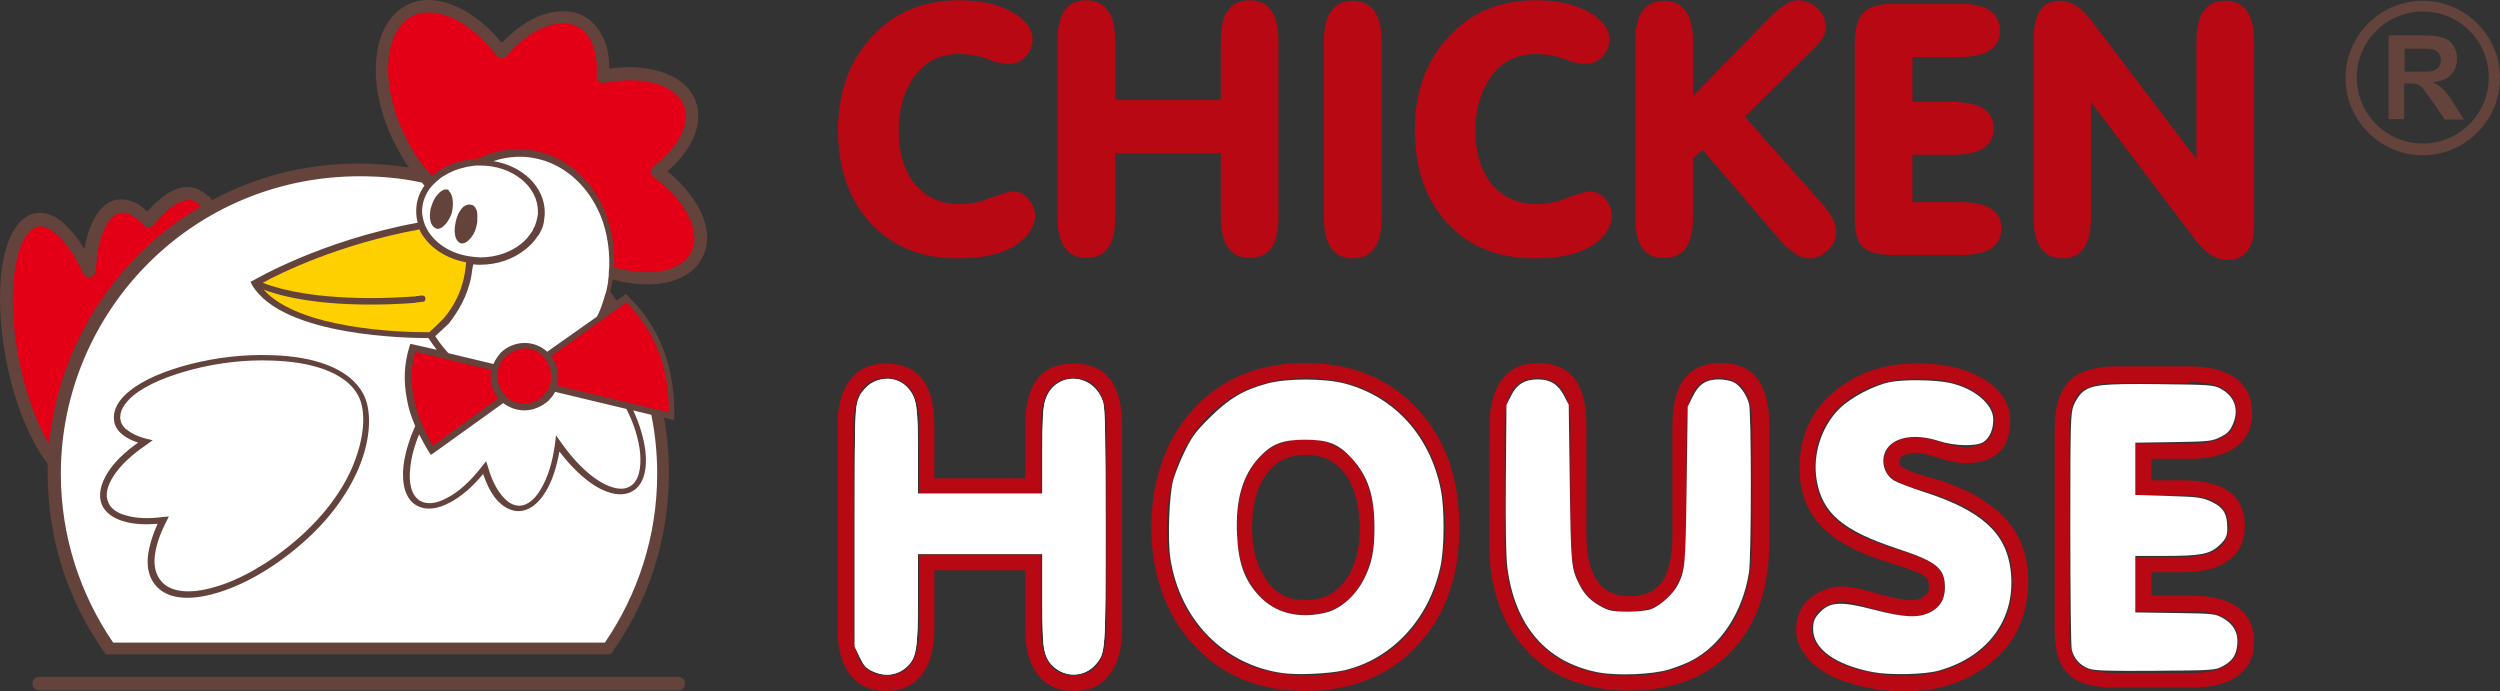 <?xml version="1.0" encoding="UTF-8" standalone="no"?>
<!-- Generator: Adobe Illustrator 25.3.1, SVG Export Plug-In . SVG Version: 6.00 Build 0)  -->

<svg
   xmlns:dc="http://purl.org/dc/elements/1.1/"
   xmlns:cc="http://creativecommons.org/ns#"
   xmlns:rdf="http://www.w3.org/1999/02/22-rdf-syntax-ns#"
   xmlns:svg="http://www.w3.org/2000/svg"
   xmlns="http://www.w3.org/2000/svg"
   xmlns:sodipodi="http://sodipodi.sourceforge.net/DTD/sodipodi-0.dtd"
   xmlns:inkscape="http://www.inkscape.org/namespaces/inkscape"
   version="1.1"
   id="Слой_1"
   x="0px"
   y="0px"
   viewBox="0 0 511.446 141.46"
   xml:space="preserve"
   sodipodi:docname="logo_new_en.svg"
   width="511.446"
   height="141.46"
   inkscape:version="0.92.4 (5da689c313, 2019-01-14)"><rect x="0" y="0" width="511.446" height="141.46" fill="#333333" stroke="none"/><defs
   id="defs21" /><sodipodi:namedview
   pagecolor="#ffffff"
   bordercolor="#666666"
   borderopacity="1"
   objecttolerance="10"
   gridtolerance="10"
   guidetolerance="10"
   inkscape:pageopacity="0"
   inkscape:pageshadow="2"
   inkscape:window-width="1280"
   inkscape:window-height="961"
   id="namedview19"
   showgrid="false"
   inkscape:zoom="2.6700352"
   inkscape:cx="318.86443"
   inkscape:cy="31.625121"
   inkscape:window-x="3192"
   inkscape:window-y="53"
   inkscape:window-maximized="1"
   inkscape:current-layer="Слой_1" />
<style
   type="text/css"
   id="style2">
	.st0{fill-rule:evenodd;clip-rule:evenodd;fill:#63433C;}
	.st1{fill-rule:evenodd;clip-rule:evenodd;fill:#FFFFFF;}
	.st2{fill-rule:evenodd;clip-rule:evenodd;fill:#E30016;}
	.st3{fill-rule:evenodd;clip-rule:evenodd;fill:#FFD000;}
	.st4{fill-rule:evenodd;clip-rule:evenodd;fill:#B70814;}
</style>
<path
   class="st0"
   d="M 8.046,138.46 H 138.746 c 0.8,0 1.4,0.6 1.4,1.4 0,0.8 -0.6,1.4 -1.4,1.4 H 8.046 c -0.8,0 -1.4,-0.6 -1.4,-1.4 0,-0.8 0.6,-1.4 1.4,-1.4 z M 43.346,40.96 c 8.9,-4.8 19.1,-7.5 30,-7.5 3.5,0 6.9,0.3 10.3,0.8 -1,-1.4 -1.9,-3 -2.8,-4.7 v 0 0 0 c -3,-5.9 -4.3,-11.9 -3.9,-17 0.3,-5.3 2.5,-9.5 6.2,-11.5 3.1,-1.6 6.7,-1.3 10.3,0.3 3.2,1.4 6.4,4 9.2,7.4 2.5,-2.6 5.3,-4.6 8,-5.6 3.2,-1.2 6.3,-1.2 8.9,0.2 1.9,1.1 3.2,2.8 4.1,4.9 0.7,1.7 1,3.7 1,5.8 3.9,-0.6 7.5,-0.3 10.5,0.6 3.5,1.1 6.1,3.1 7.2,6.1 0.9,2.5 0.6,5.2 -0.7,7.9 -1.1,2.2 -2.8,4.4 -5.1,6.4 3.1,2.5 5.4,5.4 6.8,8.2 1.6,3.4 1.8,6.7 0.3,9.5 -1.7,3.3 -5.5,5.2 -10.2,5.4 -2.5,0.1 -5.2,-0.2 -8.1,-1 -0.1,0.8 -0.3,1.7 -0.5,2.5 0.4,0.6 0.9,1.2 1.3,1.8 l 1.5,-1 0.4,-0.3 0.4,0.4 c 3.5,3.4 5.9,7.1 7.4,11.3 1.5,4.1 2.2,8.6 2.1,13.3 v 0.8 l -0.8,-0.2 -1.3,-0.3 c 0.7,3.7 1,7.5 1,11.4 0,13.8 -4.4,26.6 -11.9,37 H 21.646 c -7.5,-10.4 -11.9,-23.2 -11.9,-37 0,-0.7 0,-1.4 0,-2 -1.8,-2.3 -3.4,-5.3 -4.9,-8.9 -1.5,-3.6 -2.7,-7.8 -3.6,-12.3 -1.4,-7.5 -1.6,-14.5 -0.7,-19.8 1,-5.7 3.3,-9.6 6.6,-10.2 2.2,-0.4 4.4,0.5 6.5,2.6 1.2,1.2 2.5,2.8 3.6,4.7 0.4,-2.1 0.9,-3.9 1.6,-5.4 1.2,-2.6 2.9,-4.3 5,-4.7 1.3,-0.2 2.5,0 3.8,0.6 0.8,0.4 1.7,1 2.5,1.8 1.5,-1.7 3,-3 4.5,-3.9 1.9,-1.1 3.8,-1.4 5.5,-0.8 0.8,0.3 1.5,0.7 2.1,1.3 0.6,0.3 0.9,0.7 1.1,1.1 z"
   id="path4"
   inkscape:connector-curvature="0"
   style="clip-rule:evenodd;fill:#63433c;fill-rule:evenodd" />
<path
   class="st1"
   d="m 60.646,110.46 c 5.8,-5 9.6,-10.4 11.6,-15.3 2.5,-6.1 2.6,-11.4 1,-14.3 -2.6,-4.8 -9.8,-6.9 -17.8,-7.1 -5.3,-0.2 -11,0.5 -16,1.8 -5,1.3 -9.4,3.1 -12.1,5.3 -1.9,1.6 -3,3.3 -2.7,5 0.1,0.8 0.6,1.6 1.5,2.2 0.9,0.7 2.2,1.3 3.8,1.7 l 1.3,0.3 -1.1,0.8 c -3.1,2.1 -5.5,4.3 -6.9,6.5 -1.3,2 -1.8,3.9 -1.1,5.4 0.5,1.3 1.8,2.2 3.7,2.7 2,0.6 4.6,0.7 7.5,0.3 l 1.2,-0.1 -0.5,1 c -1.4,2.7 -2.2,5.2 -2.4,7.3 -0.2,2 0.3,3.7 1.3,4.9 2,2.4 6.1,2.7 11.1,1.2 4.9,-1.4 10.9,-4.7 16.6,-9.6 z m 0.8,1 v 0 c -5.8,5 -12,8.4 -17.3,9.9 -5.4,1.6 -10,1.2 -12.3,-1.6 v 0 0 c -1.3,-1.5 -1.8,-3.5 -1.6,-5.8 0.2,-2 0.9,-4.4 2,-6.8 -2.6,0.2 -5,0.1 -6.9,-0.5 -2.2,-0.6 -3.8,-1.8 -4.5,-3.4 -0.8,-1.9 -0.3,-4.2 1.2,-6.6 1.3,-2.1 3.5,-4.2 6.2,-6.1 -1.2,-0.4 -2.2,-0.9 -3,-1.5 -1.1,-0.8 -1.8,-1.9 -1.9,-3 -0.3,-2.2 0.9,-4.3 3.2,-6.1 2.8,-2.3 7.4,-4.2 12.5,-5.5 5.1,-1.3 10.9,-2 16.4,-1.8 8.4,0.2 15.9,2.5 18.8,7.8 1.8,3.2 1.8,9 -0.9,15.4 -2.1,4.9 -5.9,10.5 -11.9,15.6 z m 35,-55.1 c -0.8,4.4 -2.9,7.6 -4.6,9.8 v 0 c -1.3,1.2 -2.3,2.2 -2.8,2.6 0.8,1.3 1.7,2.4 2.7,3.5 l 9.2,2.2 c 0.4,-0.9 0.9,-1.6 1.5,-2.3 1.2,-1.2 3,-2 4.9,-2 1.8,0 3.4,0.7 4.6,1.8 l 10.2,-7.2 c 0.5,-1 0.9,-2 1.2,-3 0.2,-0.5 0.3,-1.1 0.5,-1.6 0,-0.1 0,-0.2 0.1,-0.2 0.1,-0.5 0.2,-1 0.3,-1.4 0.1,-0.5 0.2,-1 0.2,-1.5 0.1,-0.4 0.1,-0.9 0.1,-1.3 0,-0.5 0.1,-0.9 0.1,-1.3 0.1,-4.2 -0.7,-8.3 -2.4,-11.7 -2.4,-4.9 -6.5,-8.7 -11.6,-10.1 -0.2,0 -0.3,-0.1 -0.4,-0.1 -3.1,-0.8 -6.3,-0.6 -9.3,0.4 6,1 10.5,5.3 10.5,10.5 0,0.7 -0.1,1.4 -0.2,2.1 0,0.1 -0.1,0.2 -0.1,0.4 -0.1,0.4 -0.2,0.7 -0.4,1.1 0,0.1 -0.1,0.1 -0.1,0.2 -0.2,0.4 -0.3,0.7 -0.6,1 0,0 -0.1,0.1 -0.1,0.1 -0.6,1 -1.5,1.9 -2.5,2.7 -2.4,1.9 -5.6,3.1 -9.2,3.1 v 0 c -0.5,0 -1,0 -1.4,-0.1 -0.2,0.7 -0.3,1.5 -0.4,2.3 z m -4.3,-16.9 c 0.3,0.5 0.5,1.2 0.5,2 0,0.5 0,0.9 -0.1,1.5 0,0.2 -0.1,0.3 -0.1,0.5 -0.1,0.4 -0.3,0.9 -0.5,1.2 -0.1,0.2 -0.3,0.5 -0.4,0.7 -0.2,0.3 -0.4,0.5 -0.6,0.7 -0.6,0.6 -1.2,0.9 -1.7,0.7 -0.2,-0.1 -0.4,-0.2 -0.6,-0.4 -0.2,-0.2 -0.3,-0.4 -0.4,-0.6 -0.1,-0.2 -0.1,-0.4 -0.2,-0.6 0,-0.2 -0.1,-0.4 -0.1,-0.6 0,-0.5 0,-1 0.1,-1.6 0,-0.2 0.1,-0.5 0.2,-0.7 0.2,-0.7 0.5,-1.4 0.9,-2 0.3,-0.4 0.6,-0.7 0.9,-1 0.3,-0.2 0.6,-0.4 0.9,-0.5 0.2,0 0.4,0 0.5,0 0,0 0,0 0.1,0 0.1,0 0.1,0 0.2,0.1 0.1,0.3 0.3,0.4 0.4,0.6 z m 5,2.9 c 0.3,0.4 0.5,0.9 0.5,1.5 0,0.4 0,0.9 0,1.3 0,0.4 -0.1,0.8 -0.2,1.2 -0.2,0.8 -0.5,1.5 -0.9,2 -0.2,0.3 -0.4,0.5 -0.6,0.7 -0.2,0.2 -0.4,0.4 -0.6,0.5 -0.4,0.2 -0.7,0.3 -1.1,0.2 -1,-0.3 -1.5,-2 -1.1,-3.9 0,-0.2 0.1,-0.4 0.1,-0.6 0,0 0,0 0,0 0.1,-0.2 0.1,-0.5 0.2,-0.7 0.1,-0.3 0.2,-0.5 0.3,-0.8 0.2,-0.4 0.5,-0.8 0.7,-1.1 0.4,-0.5 0.9,-0.7 1.3,-0.8 0.2,0 0.4,0 0.5,0 0.5,0.1 0.7,0.2 0.9,0.5 z m 1.1,10.3 c 3.3,0 6.3,-1.1 8.4,-2.8 0.9,-0.7 1.6,-1.6 2.2,-2.5 0.1,-0.1 0.2,-0.3 0.2,-0.4 0.1,-0.3 0.3,-0.5 0.4,-0.8 0.1,-0.2 0.1,-0.4 0.2,-0.6 0.1,-0.2 0.1,-0.5 0.2,-0.7 0.1,-0.3 0.1,-0.7 0.2,-1 0,-0.2 0,-0.4 0,-0.6 0,-5.2 -5.3,-9.4 -11.8,-9.4 v 0 c 0,0 0,0 -0.1,0 -0.5,0 -1,0 -1.5,0.1 -0.5,0.1 -1.1,0.1 -1.6,0.3 -1.5,0.3 -2.9,0.9 -4.2,1.7 -0.4,0.2 -0.8,0.5 -1.1,0.8 -0.1,0.1 -0.2,0.1 -0.2,0.2 -0.1,0 -0.1,0.1 -0.2,0.1 -0.3,0.3 -0.6,0.6 -0.9,0.9 -0.3,0.3 -0.6,0.7 -0.8,1 -0.8,1.3 -1.3,2.7 -1.3,4.3 0,0.5 0.1,1 0.2,1.5 0.1,0.2 0.1,0.5 0.2,0.7 0,0.1 0.1,0.2 0.1,0.3 0,0.1 0.1,0.2 0.1,0.3 0.1,0.2 0.2,0.4 0.3,0.6 0,0 0,0 0,0 1.4,2.8 4.5,5 8.3,5.7 0.2,0 0.4,0.1 0.7,0.1 0.2,0 0.4,0.1 0.7,0.1 0.3,0 0.8,0.1 1.3,0.1 z m 9,31.3 c -1.6,0 -3.1,-0.6 -4.3,-1.5 l -14.2,10.2 -0.6,0.4 -0.4,-0.6 c -0.7,-1.2 -1.4,-2.4 -2,-3.6 -1,2.4 -1.6,4.7 -1.8,6.7 -0.4,3.3 0.2,5.8 2,6.9 v 0 c 1.4,0.8 3.4,0.6 5.5,-0.6 2.4,-1.2 4.9,-3.5 7.2,-6.5 l 0.8,-1 0.4,1.2 c 0.7,2.5 1.7,4.5 2.9,5.9 1.1,1.3 2.2,2 3.5,2 1.6,0 3.2,-1.3 4.4,-3.4 1.4,-2.3 2.4,-5.5 2.9,-9.3 l 0.2,-1.7 1,1.4 c 2.5,3.6 5.3,6.4 7.9,8 2.5,1.5 4.7,2 6.3,1 1.7,-1 2.3,-3.6 2,-6.9 -0.3,-2.7 -1.2,-5.8 -2.8,-8.9 l -14.6,-3.5 c -0.3,0.7 -0.8,1.2 -1.3,1.8 -1.4,1.2 -3.1,2 -5,2 z m -76.9,-30.1 c -11,11 -17.9,26.3 -17.9,43.1 0,12.8 4,24.7 10.7,34.5 H 123.746 c 6.7,-9.8 10.7,-21.7 10.7,-34.5 0,-4.1 -0.4,-8.2 -1.2,-12.1 l -3.7,-0.9 c 1.4,3 2.2,5.9 2.5,8.4 0.4,3.8 -0.4,6.8 -2.6,8.1 -2,1.2 -4.8,0.7 -7.6,-1 -2.4,-1.5 -5,-3.9 -7.4,-7.1 -0.6,3.3 -1.5,6.1 -2.8,8.2 -1.5,2.5 -3.4,4 -5.6,4 -1.6,0 -3.2,-0.9 -4.5,-2.4 -1.1,-1.3 -2,-3.1 -2.7,-5.2 -2.2,2.7 -4.6,4.7 -6.9,5.9 -2.5,1.3 -4.8,1.6 -6.6,0.6 v 0 l -0.2,-0.1 c -2.2,-1.3 -3,-4.3 -2.6,-8.1 0.3,-2.4 1.1,-5.2 2.4,-8.1 -0.8,-1.8 -1.4,-3.7 -1.7,-5.5 -0.7,-3.6 -0.6,-7.1 0.5,-10.7 l 0.2,-0.6 0.6,0.1 4.8,1.1 c -0.6,-0.8 -1.2,-1.6 -1.7,-2.4 -3.5,0 -29.8,-0.2 -36.1,-10.9 l -0.3,-0.6 0.6,-0.3 c 0,0 13.6,-8.1 33.6,-11.8 -0.2,-0.8 -0.3,-1.6 -0.3,-2.4 0,-1.9 0.6,-3.7 1.7,-5.2 -0.2,-0.2 -0.4,-0.4 -0.5,-0.6 -4.1,-0.9 -8.3,-1.3 -12.7,-1.3 -17.1,0 -32.3,6.8 -43.3,17.8 z"
   id="path6"
   inkscape:connector-curvature="0"
   style="clip-rule:evenodd;fill:#ffffff;fill-rule:evenodd" />
<path
   class="st2"
   d="m 103.346,73.06 c -0.5,0.5 -0.9,1 -1.1,1.6 -0.1,0.2 -0.2,0.4 -0.2,0.6 -0.1,0.2 -0.1,0.4 -0.2,0.6 -0.1,0.3 -0.1,0.7 -0.1,1.1 0,1.4 0.5,2.7 1.4,3.7 0.1,0.1 0.2,0.2 0.2,0.3 0.1,0.1 0.1,0.1 0.2,0.2 0.2,0.1 0.3,0.3 0.5,0.4 0.9,0.6 2,1 3.2,1 1.5,0 2.9,-0.6 3.9,-1.6 0.3,-0.3 0.6,-0.7 0.9,-1.2 0.1,-0.2 0.2,-0.4 0.3,-0.6 0.1,-0.2 0.2,-0.4 0.2,-0.6 0.2,-0.5 0.2,-1 0.2,-1.6 0,-1.3 -0.4,-2.4 -1.1,-3.4 -0.1,-0.2 -0.3,-0.3 -0.4,-0.5 0,0 -0.1,-0.1 -0.1,-0.1 -0.1,-0.1 -0.3,-0.2 -0.4,-0.4 -1,-0.8 -2.2,-1.3 -3.5,-1.3 -1.5,0.2 -2.9,0.8 -3.9,1.8 z m 9.4,-0.2 c 0.9,1.1 1.4,2.6 1.4,4.1 0,0.7 -0.1,1.3 -0.3,1.9 l 23,5.5 c 0,-4.3 -0.6,-8.3 -2,-12.1 -1.4,-3.8 -3.6,-7.3 -6.7,-10.4 z m -33.3,-60.1 c -0.3,4.6 0.9,10.2 3.7,15.6 v 0 0 0 c 1.2,2.5 2.7,4.7 4.3,6.6 0.3,0.3 0.6,0.7 0.9,1 0.2,-0.1 0.3,-0.3 0.5,-0.4 0.1,-0.1 0.2,-0.1 0.3,-0.2 2.3,-1.7 5.3,-2.8 8.6,-2.9 3.9,-1.9 8.3,-2.5 12.6,-1.4 0.2,0 0.3,0.1 0.4,0.1 5.5,1.5 9.9,5.5 12.4,10.8 v 0 c 1.8,3.7 2.7,8.1 2.5,12.7 2.7,0.8 5.3,1.1 7.7,1 3.7,-0.2 6.7,-1.5 8,-4 1.1,-2 0.9,-4.6 -0.4,-7.2 -1.3,-2.9 -3.9,-5.8 -7.3,-8.3 v 0 c -0.1,-0.1 -0.2,-0.2 -0.3,-0.3 -0.4,-0.6 -0.3,-1.4 0.3,-1.8 2.6,-2 4.6,-4.2 5.7,-6.5 1,-2 1.2,-4.1 0.6,-5.9 -0.8,-2.1 -2.8,-3.6 -5.5,-4.5 -3,-0.9 -6.8,-1 -10.8,-0.2 -0.1,0 -0.2,0 -0.4,0 -0.7,-0.1 -1.3,-0.7 -1.2,-1.4 0.2,-2.4 -0.1,-4.6 -0.8,-6.4 -0.6,-1.6 -1.6,-2.8 -2.9,-3.6 -1.9,-1.1 -4.2,-1 -6.7,-0.1 -2.7,1 -5.5,3.1 -8,6 -0.1,0.1 -0.1,0.2 -0.2,0.2 -0.6,0.4 -1.4,0.3 -1.8,-0.2 -2.8,-3.7 -6,-6.4 -9.2,-7.8 -2.9,-1.3 -5.8,-1.5 -8.1,-0.4 -3,1.7 -4.6,5.1 -4.9,9.5 z m -38.4,29.5 c -0.4,-0.5 -0.9,-1 -1.5,-1.2 -1.2,-0.4 -2.5,0.1 -3.5,0.7 -1.8,1 -3.4,2.7 -4.6,4.3 -0.2,0.3 -0.6,0.5 -1,0.5 -0.4,0 -0.7,-0.1 -1,-0.4 -1.1,-1.2 -3,-3 -4.9,-2.6 -1.6,0.3 -2.6,2 -3.2,3.3 -1.2,2.6 -1.6,5.8 -1.8,8.6 0,0.6 -0.5,1.1 -1.1,1.2 -0.6,0.1 -1.2,-0.2 -1.4,-0.7 -1.2,-2.6 -2.9,-5.5 -5,-7.6 -1.1,-1 -2.7,-2.3 -4.3,-2 -2.9,0.6 -4.2,5.7 -4.6,8.1 -1,6 -0.5,13 0.7,18.9 0.8,4.1 1.9,8.1 3.5,12 0.7,1.8 1.6,3.7 2.7,5.4 2,-20.2 13.5,-38.2 31,-48.5 z m 59.4,33.4 -15.5,-3.7 c -0.9,3.1 -0.9,6.3 -0.3,9.5 0.6,3.2 2,6.4 3.9,9.7 l 13.4,-9.7 c -1,-1.2 -1.6,-2.8 -1.6,-4.5 0,-0.4 0.1,-0.9 0.1,-1.3 z"
   id="path8"
   inkscape:connector-curvature="0"
   style="clip-rule:evenodd;fill:#e30016;fill-rule:evenodd" />
<path
   class="st3"
   d="m 85.646,46.96 c -16.2,3 -28.1,8.8 -31.9,10.9 10.1,3.9 25.7,3.2 30.8,2.8 0.2,0 0.5,0 0.7,-0.1 0.3,0 0.5,0 0.7,-0.1 0.2,0 0.4,0 0.4,0 0.4,0 0.7,0.2 0.7,0.6 0,0.4 -0.2,0.7 -0.6,0.7 0,0 -0.1,0 -0.2,0 -0.2,0 -0.4,0 -0.7,0.1 -0.2,0 -0.4,0 -0.7,0.1 -4.9,0.4 -20.5,1.2 -30.9,-2.7 7.2,8.1 28.1,8.7 33.1,8.7 0.3,0 0.6,0 0.7,0 0,0 0.1,0 0.1,0 0.1,-0.1 0.2,-0.2 0.4,-0.4 0.6,-0.5 1.4,-1.3 2.5,-2.4 1.7,-2 3.6,-5 4.3,-9.1 0.1,-0.8 0.3,-1.6 0.3,-2.4 -3.8,-0.7 -7,-2.7 -8.8,-5.4 -0.2,-0.2 -0.3,-0.5 -0.5,-0.8 -0.1,-0.2 -0.2,-0.4 -0.3,-0.6 0,0 0,0 -0.1,0.1 z"
   id="path10"
   inkscape:connector-curvature="0"
   style="clip-rule:evenodd;fill:#ffd000;fill-rule:evenodd" />
<path
   class="st4"
   d="m 421.946,52.86 c -3.9,0 -5.9,-2.8 -5.9,-8.3 V 8.06 c 0,-5.3 1.8,-7.9 5.4,-7.9 2.2,0 4.3,1.3 6.2,3.8 l 21.7,28.6 V 8.46 c 0,-5.5 2,-8.3 5.9,-8.3 3.9,0 5.9,2.8 5.9,8.3 V 45.86 c 0,4.8 -1.8,7.3 -5.4,7.3 -2.4,0 -4.6,-1.4 -6.7,-4.2 l -21.3,-28.1 v 23.7 c 0,5.5 -1.9,8.3 -5.8,8.3 z m -21.1,-52.1 c 5.5,0 8.3,1.8 8.3,5.5 0,3.6 -2.8,5.4 -8.3,5.4 h -9.6 v 9.2 h 8.3 c 5.5,0 8.3,1.8 8.3,5.4 0,3.6 -2.8,5.4 -8.3,5.4 h -8.3 v 9.7 h 9.9 c 5.5,0 8.3,1.8 8.3,5.4 0,3.6 -2.8,5.4 -8.3,5.4 h -13.7 c -3,0 -5,-0.5 -6.2,-1.5 -1.2,-1 -1.8,-3 -1.8,-5.9 V 8.96 c 0,-3.1 0.6,-5.2 1.8,-6.4 1.2,-1.2 3.3,-1.8 6.3,-1.8 z m -66.3,43.8 V 8.46 c 0,-5.5 1.9,-8.3 5.9,-8.3 3.9,0 5.9,2.8 5.9,8.3 V 19.66 l 15,-15.4 c 2.7,-2.8 4.8,-4.2 6.4,-4.2 1.5,0 2.8,0.5 4,1.6 1.2,1.1 1.8,2.4 1.8,3.9 0,1.1 -0.6,2.3 -1.7,3.6 0,0.1 -1,1 -3,3 l -11.9,11.7 15.7,17.7 c 2,2.2 3,4.1 3,5.8 0,1.4 -0.5,2.7 -1.7,3.8 -1.1,1.1 -2.4,1.7 -3.8,1.7 -1.9,0 -4,-1.4 -6.3,-4.1 l -15.5,-18.1 -2,1.7 v 12.1 c 0,5.6 -1.9,8.3 -5.9,8.3 -4,0.1 -5.9,-2.7 -5.9,-8.2 z m -20.6,8.3 c -7.6,0 -13.6,-2.5 -18.1,-7.5 -4.3,-4.8 -6.4,-11.1 -6.4,-18.8 0,-7.5 2.2,-13.8 6.6,-18.7 4.6,-5.2 10.6,-7.8 18.1,-7.8 2.4,0 4.4,0.2 6.1,0.6 2.2,0.5 4.1,1.3 5.8,2.4 2.1,1.5 3.2,3.1 3.2,4.9 0,1.4 -0.5,2.6 -1.4,3.6 -0.9,1 -2.1,1.5 -3.5,1.5 -1.2,0 -2.6,-0.3 -4.4,-1 -1.7,-0.7 -3.7,-1 -5.8,-1 -4.1,0 -7.2,1.7 -9.4,5 -1.9,2.9 -2.9,6.4 -2.9,10.7 0,4.3 1,7.8 3,10.5 2.3,3 5.5,4.5 9.7,4.5 1.8,0 3.9,-0.4 6.1,-1.3 2.3,-0.8 3.8,-1.3 4.5,-1.3 1.3,0 2.4,0.5 3.3,1.6 0.9,1 1.3,2.2 1.3,3.5 0,1.1 -0.4,2.1 -1.1,3.2 -2.5,3.6 -7.4,5.4 -14.7,5.4 z m -31.3,-8.3 c 0,5.6 -2,8.3 -5.9,8.3 -3.9,0 -5.9,-2.8 -5.9,-8.3 V 8.46 c 0,-5.5 2,-8.3 5.9,-8.3 3.9,0 5.9,2.8 5.9,8.3 z m -54.5,-13.2 v 13.1 c 0,5.6 -1.9,8.3 -5.9,8.3 -3.9,0 -5.9,-2.8 -5.9,-8.3 V 8.36 c 0,-5.5 1.9,-8.3 5.9,-8.3 3.9,0 5.9,2.8 5.9,8.3 V 20.46 h 21.6 V 8.36 c 0,-5.5 1.9,-8.3 5.9,-8.3 3.9,0 5.9,2.8 5.9,8.3 V 44.46 c 0,5.6 -1.9,8.3 -5.9,8.3 -3.9,0 -5.9,-2.8 -5.9,-8.3 v -13.1 z m -32.2,21.5 c -7.6,0 -13.6,-2.5 -18.1,-7.5 -4.3,-4.8 -6.4,-11.1 -6.4,-18.8 0,-7.5 2.2,-13.8 6.6,-18.7 4.6,-5.2 10.6,-7.8 18.1,-7.8 2.4,0 4.4,0.2 6.1,0.6 2.2,0.5 4.1,1.3 5.8,2.4 2.1,1.5 3.2,3.1 3.2,4.9 0,1.4 -0.5,2.6 -1.4,3.6 -0.9,1 -2.1,1.5 -3.5,1.5 -1.2,0 -2.6,-0.3 -4.4,-1 -1.7,-0.7 -3.7,-1 -5.8,-1 -4.1,0 -7.2,1.7 -9.4,5 -1.9,2.9 -2.9,6.4 -2.9,10.7 0,4.3 1,7.8 3,10.5 2.3,3 5.5,4.5 9.7,4.5 1.8,0 3.9,-0.4 6.1,-1.3 2.3,-0.8 3.8,-1.3 4.5,-1.3 1.3,0 2.4,0.5 3.3,1.6 0.9,1 1.3,2.2 1.3,3.5 0,1.1 -0.4,2.1 -1.1,3.2 -2.6,3.6 -7.5,5.4 -14.7,5.4 z"
   id="path12"
   inkscape:connector-curvature="0"
   style="clip-rule:evenodd;fill:#b70814;fill-rule:evenodd" />
<path
   class="st0"
   d="m 500.146,24.46 h 3.9 l -2,-3.2 c -0.8,-1.3 -1.5,-2.3 -2,-2.8 -0.5,-0.5 -1.1,-1 -1.9,-1.4 l -0.4,-0.2 0.4,-0.1 c 1.5,-0.2 2.6,-0.7 3.4,-1.6 0.7,-0.8 1.1,-1.9 1.1,-3.1 0,-1 -0.2,-1.9 -0.7,-2.7 -0.5,-0.8 -1.1,-1.3 -2,-1.6 -0.8,-0.3 -2.2,-0.5 -4,-0.5 h -7.3 V 24.36 h 3.2 v -7.3 h 0.9 c 0.8,0 1.4,0.1 1.8,0.2 0.4,0.1 0.8,0.4 1.1,0.8 0.3,0.4 0.9,1.2 1.9,2.6 z m 11.3,-8.5 c 0,-8.7 -7.1,-15.8 -15.8,-15.8 -8.7,0 -15.8,7.1 -15.8,15.8 0,8.7 7.1,15.8 15.8,15.8 8.7,0 15.8,-7.1 15.8,-15.8 z m -2.3,-0.1 c 0,7.5 -6.1,13.5 -13.5,13.5 -7.5,0 -13.5,-6.1 -13.5,-13.5 0,-7.5 6.1,-13.5 13.5,-13.5 7.5,0 13.5,6 13.5,13.5 z m -14.4,-1.2 h -2.8 V 9.96 h 2.9 c 1.4,0 2.3,0 2.6,0.1 0.6,0.1 1.1,0.4 1.4,0.7 0.3,0.4 0.5,0.9 0.5,1.5 0,0.5 -0.1,1 -0.4,1.4 -0.3,0.4 -0.6,0.6 -1.1,0.8 -0.4,0.2 -1.4,0.2 -3.1,0.2 z"
   id="path14"
   inkscape:connector-curvature="0"
   style="clip-rule:evenodd;fill:#63433c;fill-rule:evenodd" />
<g
   id="g833"><path
     style="clip-rule:evenodd;fill:#b70814;fill-rule:evenodd"
     inkscape:connector-curvature="0"
     id="path16"
     d="m 191.146,116.66 h 18.6 v 12 c 0,3.9 0.8,6.9 2.3,9 1.8,2.5 4.3,3.7 7.6,3.7 3.3,0 5.9,-1.2 7.6,-3.7 1.5,-2.1 2.3,-5.1 2.3,-9 V 87.06 c 0,-8.5 -3.3,-12.7 -9.9,-12.7 -6.6,0 -9.9,4.2 -9.9,12.7 v 10.8 h -18.6 v -10.8 c 0,-8.5 -3.3,-12.7 -9.9,-12.7 -3.3,0 -5.9,1.2 -7.6,3.7 -1.5,2.1 -2.3,5.1 -2.3,9 v 41.6 c 0,3.9 0.8,6.9 2.3,9 1.8,2.5 4.3,3.7 7.6,3.7 3.3,0 5.9,-1.2 7.6,-3.7 1.5,-2.1 2.3,-5.1 2.3,-9 z m 44.4,-8.8 c 0,4.8 0.7,9.1 2.1,13.1 1.4,4 3.5,7.6 6.2,10.6 v 0 c 5.8,6.5 13.5,9.8 23.2,9.8 4.8,0 9.1,-0.8 13,-2.4 3.9,-1.6 7.3,-4 10.2,-7.2 l 0.1,-0.1 c 2.8,-3.1 4.9,-6.7 6.2,-10.7 1.4,-3.9 2,-8.3 2,-13.1 0,-4.8 -0.7,-9.2 -2,-13.2 -1.4,-4 -3.4,-7.5 -6.2,-10.6 v 0 c -5.8,-6.5 -13.6,-9.8 -23.3,-9.8 -9.7,0 -17.5,3.3 -23.2,9.8 v 0 c -2.8,3.1 -4.9,6.7 -6.2,10.7 -1.4,4 -2.1,8.3 -2.1,13.1 z m 20.6,0.2 v 0 c 0,-2.2 0.2,-4.3 0.7,-6.1 0.4,-1.8 1.1,-3.3 2,-4.6 1.9,-2.9 4.6,-4.3 8.3,-4.3 3.6,0 6.4,1.4 8.4,4.4 1.8,2.7 2.6,6.3 2.6,10.7 0,2.2 -0.2,4.1 -0.7,5.9 -0.5,1.7 -1.1,3.2 -2.1,4.5 v 0 c -1.9,2.8 -4.7,4.2 -8.2,4.2 v 0 c -1.8,0 -3.4,-0.3 -4.7,-1 -1.3,-0.7 -2.4,-1.7 -3.3,-3 0,-0.1 -0.1,-0.1 -0.1,-0.2 -2,-2.9 -2.9,-6.3 -2.9,-10.5 z m 48.5,2.9 c 0,4.5 0.6,8.5 1.8,12.1 1.2,3.7 3,6.8 5.4,9.5 l 0.1,0.1 c 2.5,2.9 5.6,5.1 9.3,6.5 3.6,1.4 7.6,2.1 12.1,2.1 4.5,0 8.5,-0.7 12.1,-2.1 3.6,-1.4 6.7,-3.6 9.3,-6.5 v 0 c 4.8,-5.4 7.2,-12.6 7.2,-21.7 V 86.96 c 0,-8.5 -3.3,-12.7 -9.9,-12.7 -6.6,0 -9.9,4.2 -9.9,12.7 v 22.4 c 0,4.6 -0.8,7.9 -2.3,9.9 -1.4,1.8 -3.5,2.7 -6.5,2.7 -5.9,0 -8.8,-4.2 -8.8,-12.6 V 86.96 c 0,-8.5 -3.3,-12.7 -9.9,-12.7 -3.3,0 -5.9,1.2 -7.6,3.7 -1.5,2.1 -2.3,5.1 -2.3,9 z m 110.3,7.9 c 0,-2.7 -0.5,-5.3 -1.4,-7.6 -1,-2.4 -2.4,-4.4 -4.3,-6.2 -1.4,-1.3 -3.2,-2.6 -5.3,-3.8 -2.1,-1.1 -4.4,-2.1 -7.1,-3 v 0 h -0.1 l -5.2,-1.6 c -0.9,-0.3 -1.6,-0.7 -2.2,-1 -0.4,-0.2 -0.6,-0.4 -0.6,-0.5 0,-0.1 -0.1,-0.1 -0.1,-0.2 0,-0.1 0,-0.3 0,-0.5 0,-0.3 0,-0.6 0.1,-0.7 0.1,-0.2 0.2,-0.3 0.4,-0.4 v 0 c 0.3,-0.2 0.7,-0.3 1.1,-0.5 0.4,-0.1 1,-0.2 1.6,-0.2 0.5,0 1.1,0.1 1.7,0.2 0.7,0.1 1.6,0.4 2.6,0.7 2.5,0.8 4.4,1.2 5.9,1.2 6.1,0 9.2,-2.9 9.2,-8.8 0,-3.5 -1.9,-6.4 -5.8,-8.6 -1.7,-1 -3.7,-1.8 -6,-2.3 -2.2,-0.5 -4.6,-0.7 -7.2,-0.7 v 0 c -3.2,0 -6.2,0.4 -9,1.3 -2.8,0.9 -5.3,2.3 -7.6,4.1 -5,4 -7.5,9.3 -7.5,16 0,2.8 0.5,5.3 1.5,7.5 1,2.3 2.6,4.3 4.6,5.9 v 0 c 1.4,1.2 3.2,2.3 5.3,3.3 2.1,1 4.5,1.9 7.2,2.7 v 0 0 c 1.6,0.5 3,1 4.2,1.4 1.1,0.4 2,0.8 2.6,1.2 v 0 0 c 0.7,0.4 1.1,1.2 1.1,2.3 0,0.5 -0.1,0.8 -0.2,1.1 -0.1,0.3 -0.3,0.5 -0.6,0.7 -0.7,0.6 -1.6,0.9 -2.7,0.9 -0.8,0 -1.7,-0.1 -2.8,-0.3 -1.2,-0.2 -2.6,-0.6 -4.2,-1 -1.6,-0.5 -3,-0.8 -4.1,-1.1 -1.3,-0.3 -2.3,-0.4 -3,-0.4 -1.2,0 -2.4,0.2 -3.5,0.6 -1.2,0.4 -2.2,1 -3.1,1.7 -1,0.8 -1.8,1.8 -2.3,3 -0.5,1.1 -0.7,2.4 -0.7,3.7 0,1 0.2,1.9 0.6,2.9 0.4,0.9 0.9,1.7 1.5,2.5 v 0 0 c 1.1,1.3 2.4,2.4 4.1,3.4 1.5,0.9 3.4,1.6 5.5,2.2 v 0 c 1.6,0.5 3.3,0.8 5,1.1 1.7,0.2 3.5,0.4 5.2,0.4 v 0 c 3.5,0 6.7,-0.4 9.6,-1.4 2.9,-0.9 5.5,-2.3 7.9,-4.1 0,0 0.1,-0.1 0.1,-0.1 2.7,-2.1 4.7,-4.5 6,-7.4 1.3,-2.9 2,-6.1 2,-9.6 z m 33,-43.9 h -15.2 c -2,0 -3.8,0.2 -5.3,0.7 -1.8,0.5 -3.2,1.3 -4.2,2.4 -1,1.1 -1.8,2.5 -2.3,4.3 -0.4,1.5 -0.6,3.3 -0.6,5.3 v 41.3 c 0,2 0.2,3.7 0.6,5.1 0.5,1.7 1.3,3.1 2.5,4.1 1.9,1.7 5,2.5 9.2,2.5 h 15.8 c 3.8,0 6.8,-0.7 8.9,-2.1 2.6,-1.7 3.8,-4.1 3.8,-7.3 0,-3.2 -1.3,-5.7 -3.8,-7.3 -2.1,-1.4 -5.1,-2.1 -8.9,-2.1 h -8.3 v -4.8 h 6.4 c 3.8,0 6.8,-0.7 8.9,-2.1 2.6,-1.7 3.8,-4.1 3.8,-7.3 0,-6.3 -4.2,-9.4 -12.7,-9.4 h -6.4 v -4.4 h 7.9 v 0 c 3.8,0 6.8,-0.7 8.9,-2.1 2.6,-1.7 3.8,-4.1 3.8,-7.3 0,-3.2 -1.3,-5.7 -3.8,-7.4 -2.2,-1.4 -5.2,-2.1 -9,-2.1 z m 0,3.2 c 6.4,0 9.6,2.1 9.6,6.3 0,4.2 -3.2,6.3 -9.6,6.3 h -11.1 v 10.6 h 9.5 c 6.4,0 9.6,2.1 9.6,6.3 0,4.2 -3.2,6.3 -9.6,6.3 h -9.5 v 11.1 h 11.5 c 6.4,0 9.6,2.1 9.6,6.3 0,4.2 -3.2,6.3 -9.6,6.3 h -15.8 c -3.4,0 -5.8,-0.6 -7.2,-1.7 -1.4,-1.2 -2,-3.4 -2,-6.8 V 87.86 c 0,-3.5 0.7,-6 2,-7.4 1.4,-1.4 3.8,-2.1 7.3,-2.1 h 15.3 z m -36.2,40.7 c 0,6.1 -2.3,10.9 -6.8,14.5 -4.1,3.2 -9.3,4.9 -15.6,4.9 -3.3,0 -6.4,-0.5 -9.3,-1.3 -3.7,-1 -6.3,-2.5 -8,-4.6 -0.9,-1.1 -1.4,-2.3 -1.4,-3.4 0,-1.8 0.6,-3.3 1.9,-4.3 1.2,-1 2.8,-1.5 4.6,-1.5 1,0 3,0.5 6.2,1.4 3.4,1 6,1.5 7.9,1.5 1.8,0 3.4,-0.5 4.7,-1.6 1.3,-1.1 1.9,-2.5 1.9,-4.3 0,-2.3 -0.9,-4 -2.7,-5 -1.6,-0.9 -4.1,-1.9 -7.5,-2.9 -5.2,-1.6 -9,-3.4 -11.4,-5.4 -3.3,-2.7 -5,-6.4 -5,-11.1 0,-5.7 2.1,-10.2 6.3,-13.6 4,-3.1 8.8,-4.7 14.6,-4.7 4.9,0 8.7,0.8 11.6,2.5 2.8,1.7 4.3,3.7 4.3,5.9 0,3.7 -2,5.6 -6,5.6 -1.2,0 -2.9,-0.3 -5,-1 -2.1,-0.7 -3.9,-1 -5.2,-1 -1.7,0 -3.2,0.4 -4.4,1.1 -1.4,0.9 -2,2.1 -2,3.8 0,1 0.2,1.8 0.7,2.5 0.6,0.9 2.1,1.9 4.5,2.7 1.7,0.6 3.5,1 5.2,1.6 5.1,1.7 8.8,3.8 11.2,6.1 3.1,3 4.7,6.9 4.7,11.6 z m -103.9,-7.9 V 86.96 c 0,-6.4 2.2,-9.6 6.7,-9.6 4.5,0 6.7,3.2 6.7,9.6 v 22.4 c 0,10.5 4,15.8 11.9,15.8 8,0 11.9,-5.3 11.9,-15.8 V 86.96 c 0,-6.4 2.2,-9.6 6.7,-9.6 4.5,0 6.7,3.2 6.7,9.6 v 24 c 0,8.3 -2.2,14.9 -6.4,19.7 -4.5,5 -10.8,7.6 -19,7.6 -8.2,0 -14.6,-2.5 -19,-7.6 -4,-4.8 -6.2,-11.4 -6.2,-19.7 z m -54.8,-2.9 c 0,4.9 1.1,8.9 3.3,12.1 2.5,3.7 6.1,5.6 10.7,5.6 4.7,0 8.3,-1.8 10.8,-5.5 2.2,-3.2 3.3,-7.3 3.3,-12.2 0,-5 -1,-9.2 -3.2,-12.4 -2.5,-3.9 -6.2,-5.8 -11,-5.8 -4.8,0 -8.4,1.9 -10.9,5.8 -2,3.2 -3,7.3 -3,12.4 z m -14.3,-0.2 c 0,-8.9 2.5,-16.1 7.5,-21.7 5.2,-5.8 12.1,-8.8 20.9,-8.8 8.8,0 15.8,2.9 21,8.7 5,5.6 7.5,12.8 7.5,21.8 0,8.9 -2.5,16.1 -7.5,21.7 -5.2,5.8 -12.2,8.6 -21,8.6 -8.8,0 -15.7,-2.9 -20.9,-8.7 -5,-5.5 -7.5,-12.7 -7.5,-21.6 z m -50.7,5.6 v 15.1 c 0,6.4 -2.2,9.6 -6.7,9.6 -4.5,0 -6.7,-3.2 -6.7,-9.6 V 86.96 c 0,-6.4 2.2,-9.6 6.7,-9.6 4.5,0 6.7,3.2 6.7,9.6 v 14 h 24.9 V 86.96 c 0,-6.4 2.2,-9.6 6.7,-9.6 4.5,0 6.7,3.2 6.7,9.6 v 41.6 c 0,6.4 -2.2,9.6 -6.7,9.6 -4.5,0 -6.7,-3.2 -6.7,-9.6 v -15.1 z"
     class="st4" /></g>
<path
   style="opacity:1;fill:#ffffff;fill-opacity:1;stroke-width:0.375"
   d="m 178.522,137.292 c -1.248,-0.618 -1.8,-1.229 -2.622,-2.902 l -1.041,-2.12 v -24.344 c 0,-26.5 -0.036,-26.02 2.134,-28.491 2.26,-2.574 6.719,-2.518 8.886,0.111 1.648,1.999 1.901,3.735 1.901,13.003 v 8.448 h 12.734 12.734 v -8.546 c 0,-6.533 0.133,-8.995 0.566,-10.452 1.836,-6.181 9.964,-5.935 11.871,0.36 0.374,1.233 0.484,7.014 0.484,25.379 0,25.888 0.001,25.872 -2.11,28.276 -2.093,2.384 -5.974,2.621 -8.376,0.513 -2.176,-1.911 -2.436,-3.388 -2.436,-13.875 v -9.296 h -12.734 -12.734 v 9.108 c 0,10.118 -0.305,12.065 -2.173,13.854 -1.929,1.848 -4.582,2.213 -7.086,0.973 z"
   id="path835"
   inkscape:connector-curvature="0" /><path
   style="opacity:1;fill:#ffffff;fill-opacity:1;stroke-width:0.375"
   d="m 178.495,137.329 c -1.335,-0.606 -1.779,-1.096 -2.622,-2.894 l -1.014,-2.165 v -24.344 c 0,-22.62 0.048,-24.469 0.68,-26.106 1.772,-4.592 7.395,-5.848 10.316,-2.304 1.673,2.03 1.925,3.736 1.925,13.033 v 8.448 h 12.734 12.734 v -8.546 c 0,-6.533 0.133,-8.995 0.566,-10.452 1.836,-6.181 9.964,-5.935 11.871,0.36 0.374,1.233 0.484,7.014 0.484,25.379 0,25.862 -10e-4,25.875 -2.094,28.259 -3.081,3.509 -8.682,2.247 -10.234,-2.307 -0.479,-1.404 -0.593,-3.538 -0.593,-11.037 v -9.296 h -12.734 -12.734 v 9.108 c 0,10.118 -0.305,12.065 -2.173,13.854 -1.906,1.826 -4.502,2.195 -7.112,1.011 z"
   id="path839"
   inkscape:connector-curvature="0" /><path
   style="opacity:1;fill:#ffffff;fill-opacity:1;stroke-width:0.375"
   d="m 262.368,137.697 c -11.947,-1.677 -20.902,-10.778 -22.91,-23.284 -0.607,-3.78 -0.285,-13.169 0.558,-16.225 0.341,-1.236 1.385,-3.834 2.32,-5.774 1.448,-3.002 2.21,-4.036 5.126,-6.952 3.883,-3.883 6.946,-5.707 11.74,-6.993 4.103,-1.101 11.799,-1.098 15.95,0.006 10.183,2.707 17.441,10.749 19.614,21.734 0.768,3.881 0.739,11.757 -0.057,15.558 -2.261,10.796 -9.863,19.05 -19.664,21.35 -3.067,0.72 -9.563,1.017 -12.676,0.58 z m 8.937,-12.385 c 2.974,-0.739 6.021,-3.448 7.775,-6.911 1.543,-3.046 2.102,-5.78 2.105,-10.288 0.004,-6.707 -1.282,-10.671 -4.662,-14.369 -2.698,-2.952 -4.806,-3.79 -9.531,-3.79 -4.611,0 -6.786,0.837 -9.376,3.605 -3.401,3.636 -4.86,8.657 -4.554,15.678 0.257,5.896 1.493,9.372 4.49,12.623 3.308,3.589 8.233,4.825 13.753,3.453 z"
   id="path841"
   inkscape:connector-curvature="0" /><path
   style="opacity:1;fill:#ffffff;fill-opacity:1;stroke-width:0.375"
   d="m 326.917,137.546 c -10.564,-2.06 -16.982,-9.463 -18.535,-21.382 -0.293,-2.249 -0.398,-8.357 -0.315,-18.352 l 0.124,-14.981 0.936,-1.866 c 1.175,-2.341 2.81,-3.35 5.431,-3.35 2.577,0 4.212,1.01 5.414,3.344 l 0.953,1.85 0.219,16.116 c 0.229,16.872 0.275,17.342 2.036,20.797 1.034,2.028 2.414,3.367 4.674,4.532 1.386,0.715 2.284,0.872 5.056,0.884 1.951,0.009 3.988,-0.203 4.837,-0.503 1.791,-0.632 4.537,-3.098 5.452,-4.896 1.549,-3.043 1.625,-3.89 1.851,-20.429 l 0.22,-16.105 1.013,-2.063 c 1.253,-2.551 2.738,-3.527 5.354,-3.52 1.03,0.003 2.372,0.249 2.982,0.547 1.303,0.636 2.661,2.522 3.191,4.43 0.502,1.807 0.494,31.309 -0.009,34.501 -1.293,8.197 -5.797,15.04 -11.946,18.151 -0.94,0.475 -2.888,1.235 -4.33,1.689 -3.355,1.055 -10.733,1.361 -14.607,0.605 z"
   id="path843"
   inkscape:connector-curvature="0" /><path
   style="opacity:1;fill:#ffffff;fill-opacity:1;stroke-width:0.375"
   d="m 383.213,137.512 c -7.716,-1.465 -12.289,-4.75 -12.289,-8.828 0,-1.382 0.223,-2.052 0.981,-2.953 2.25,-2.674 4.325,-2.844 11.644,-0.952 5.974,1.545 8.844,1.682 11.213,0.535 2.082,-1.008 3.129,-2.706 3.128,-5.074 -10e-4,-3.997 -1.612,-5.321 -9.737,-7.999 -11.151,-3.676 -15.314,-7.202 -16.493,-13.973 -0.907,-5.211 0.96,-11.057 4.698,-14.707 2.325,-2.27 6.954,-4.706 10.221,-5.378 2.889,-0.594 9.438,-0.503 12.411,0.174 4.931,1.122 8.723,4.301 8.785,7.367 0.042,2.045 -0.703,3.817 -1.965,4.672 -1.439,0.975 -5.852,0.887 -9.177,-0.184 -4.22,-1.359 -8.02,-1.018 -10.019,0.897 -2.083,1.996 -1.653,5.64 0.848,7.185 0.698,0.431 3.456,1.487 6.129,2.347 11.714,3.768 16.792,8.326 17.732,15.917 1.22,9.849 -4.437,17.771 -14.744,20.649 -2.83,0.79 -9.949,0.952 -13.366,0.303 z"
   id="path845"
   inkscape:connector-curvature="0" /><path
   style="opacity:1;fill:#ffffff;fill-opacity:1;stroke-width:0.375"
   d="m 427.29,136.772 c -1.769,-0.638 -3.07,-2.119 -3.463,-3.94 -0.155,-0.721 -0.282,-11.844 -0.282,-24.719 0,-21.748 0.048,-23.533 0.682,-25.176 0.375,-0.973 1.174,-2.182 1.775,-2.687 1.846,-1.553 4.106,-1.789 15.895,-1.658 10.124,0.113 10.961,0.174 12.338,0.896 2.931,1.537 3.89,4.31 2.543,7.354 -0.595,1.345 -1.113,1.866 -2.57,2.583 -1.717,0.845 -2.281,0.905 -9.596,1.019 l -7.771,0.121 v 5.347 5.347 l 6.723,0.208 c 6.136,0.19 6.903,0.29 8.775,1.147 2.17,0.993 3.082,2.171 3.249,4.195 0.213,2.577 -0.014,3.287 -1.497,4.698 -1.954,1.859 -3.808,2.225 -11.276,2.225 h -5.974 v 5.779 5.779 l 8.146,0.12 c 7.891,0.116 8.198,0.149 9.794,1.056 2.157,1.225 3.129,2.991 2.926,5.316 -0.195,2.238 -0.996,3.446 -2.988,4.511 -1.543,0.825 -1.916,0.85 -13.758,0.934 -9.832,0.07 -12.46,-0.017 -13.67,-0.454 z"
   id="path847"
   inkscape:connector-curvature="0" /></svg>
